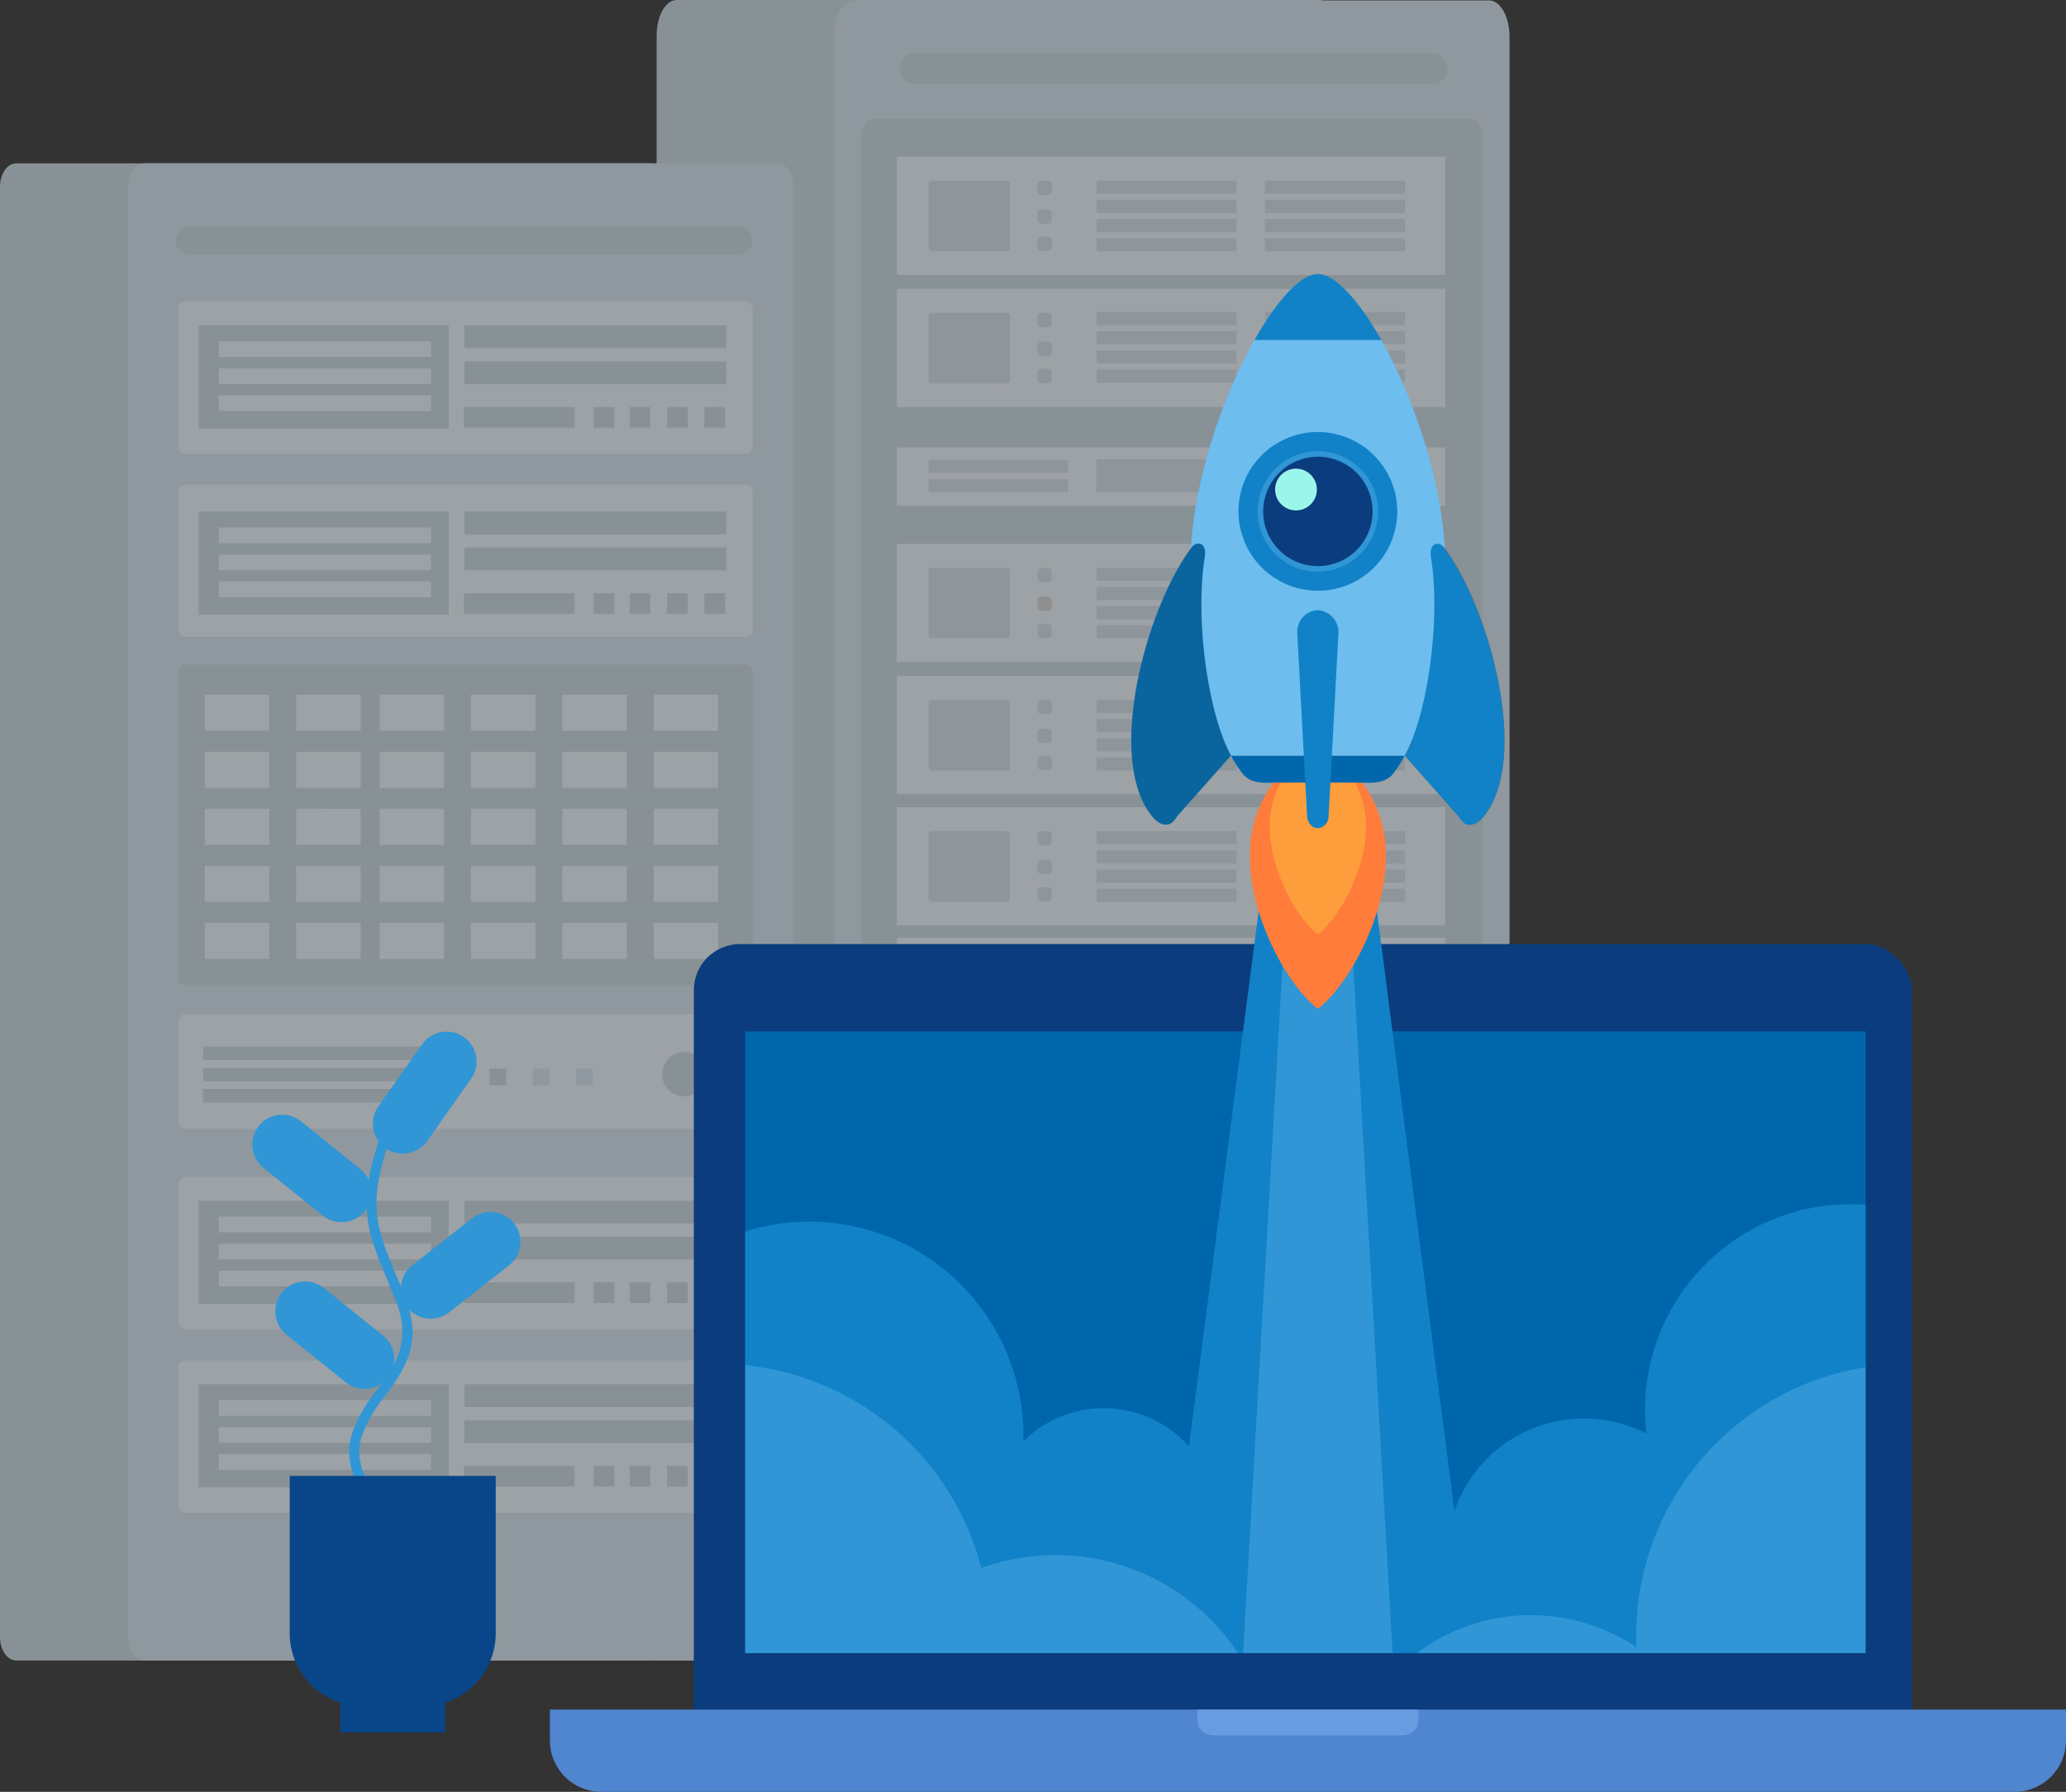 <svg xmlns="http://www.w3.org/2000/svg" width="402" height="348.739"><rect width="100%" height="100%" fill="#333333" stroke="none"/><defs><style>.a{fill:#0066ac}.c{fill:#c6d5df}.d{fill:#d2e2ed}.e{fill:#eaf3fa}.f{fill:#d1dde7}.k,.l{fill:#1182c8;fill-rule:evenodd}.l{fill:#6dbdef;opacity:.34}.w{fill:#3096d6}</style><clipPath id="a"><path class="a" transform="translate(-.252 .259)" d="M0 0h218v297H0z"></path></clipPath></defs><g opacity=".58"><g transform="translate(127.77)"><path class="c" d="M3.89 0h125.025c2.149 0 3.89 3.093 3.89 6.907v316.28H-.003V6.905C-.003 3.091 1.741 0 3.89 0z"></path><path class="d" d="M38.304.09h123.8c2.182.1 3.906 3.366 3.851 7.291v315.806H34.451V7.381C34.398 3.457 36.122.192 38.304.09z"></path><path class="c" d="M42.048 23.103h116.461c1.228 0 2.223 1.828 2.223 4.084v286.841H39.825V27.187c0-2.256.995-4.084 2.223-4.084z"></path><path class="e" d="M46.734 30.497h106.705v23.021H46.734zm0 25.717h106.705v23.021H46.734zm0 30.874h106.705V98.44H46.734z"></path><path class="f" d="M52.911 89.532h27.106v2.566H52.911zm0 3.733h27.106v2.566H52.911zm32.662-3.89h27.242v6.455H85.573zm32.784.157h27.242v2.566h-27.242zm0 3.733h27.242v2.566h-27.242z"></path><path class="e" d="M46.734 238.211h106.705v11.352H46.734z"></path><path class="f" d="M52.911 240.654h27.106v2.566H52.911zm0 3.733h27.106v2.566H52.911zm32.662-3.889h27.242v6.455H85.573zm32.784.156h27.242v2.566h-27.242zm0 3.733h27.242v2.566h-27.242z"></path><rect class="f" width="15.849" height="13.764" rx=".634" transform="translate(52.911 35.164)"></rect><rect class="f" width="15.849" height="13.764" rx=".634" transform="translate(52.911 60.881)"></rect><path class="f" d="M85.621 35.164h27.242v2.566H85.621zm0 3.733h27.242v2.566H85.621zm0 3.733h27.242v2.566H85.621zm0 3.733h27.242v2.566H85.621zm32.737-11.199H145.6v2.566h-27.242zm0 3.733H145.6v2.566h-27.242zm0 3.733H145.6v2.566h-27.242zm0 3.733H145.6v2.566h-27.242zM85.621 60.725h27.242v2.566H85.621zm0 3.733h27.242v2.566H85.621zm0 3.733h27.242v2.566H85.621zm0 3.733h27.242v2.566H85.621zm32.737-11.199H145.6v2.566h-27.242zm0 3.733H145.6v2.566h-27.242zm0 3.733H145.6v2.566h-27.242zm0 3.733H145.6v2.566h-27.242z"></path><rect class="f" width="2.8" height="2.8" rx=".798" transform="translate(74.111 35.164)"></rect><rect class="f" width="2.8" height="2.8" rx=".798" transform="translate(74.111 60.881)"></rect><rect class="f" width="2.8" height="2.8" rx=".798" transform="translate(74.111 40.764)"></rect><rect class="f" width="2.8" height="2.8" rx=".798" transform="translate(74.111 66.48)"></rect><rect class="f" width="2.8" height="2.8" rx=".798" transform="translate(74.111 46.052)"></rect><rect class="f" width="2.8" height="2.8" rx=".798" transform="translate(74.111 71.769)"></rect><path class="e" d="M46.734 105.825h106.705v23.021H46.734zm0 76.663h106.705v23.021H46.734zm0 25.554h106.705v23.021H46.734z"></path><rect class="f" width="15.849" height="13.764" rx=".634" transform="translate(52.911 110.491)"></rect><rect class="f" width="15.849" height="13.764" rx=".634" transform="translate(52.911 187.154)"></rect><rect class="f" width="15.849" height="13.764" rx=".634" transform="translate(52.911 212.708)"></rect><path class="f" d="M85.621 110.491h27.242v2.566H85.621zm0 3.733h27.242v2.566H85.621zm0 3.733h27.242v2.566H85.621zm0 3.733h27.242v2.566H85.621zm32.737-11.199H145.6v2.566h-27.242zm0 3.733H145.6v2.566h-27.242zm0 3.733H145.6v2.566h-27.242zm0 3.733H145.6v2.566h-27.242zm-32.737 65.464h27.242v2.566H85.621zm0 3.733h27.242v2.566H85.621zm0 3.733h27.242v2.566H85.621zm0 3.734h27.242v2.566H85.621zm32.737-11.2H145.6v2.566h-27.242zm0 3.733H145.6v2.566h-27.242zm0 3.733H145.6v2.566h-27.242zm0 3.734H145.6v2.566h-27.242zm-32.737 14.354h27.242v2.566H85.621zm0 3.733h27.242v2.566H85.621zm0 3.733h27.242v2.566H85.621zm0 3.733h27.242v2.566H85.621zm32.737-11.199H145.6v2.566h-27.242zm0 3.733H145.6v2.566h-27.242zm0 3.733H145.6v2.566h-27.242zm0 3.733H145.6v2.566h-27.242z"></path><rect class="f" width="2.8" height="2.8" rx=".798" transform="translate(74.11 110.491)"></rect><rect class="f" width="2.8" height="2.8" rx=".798" transform="translate(74.11 187.154)"></rect><rect class="f" width="2.8" height="2.8" rx=".798" transform="translate(74.11 212.708)"></rect><rect width="2.8" height="2.8" rx=".798" transform="translate(74.11 116.09)" fill="#d4d2d2"></rect><rect class="f" width="2.8" height="2.8" rx=".798" transform="translate(74.11 192.753)"></rect><rect class="f" width="2.8" height="2.8" rx=".798" transform="translate(74.11 218.308)"></rect><rect class="f" width="2.8" height="2.8" rx=".798" transform="translate(74.11 121.38)"></rect><rect class="f" width="2.8" height="2.8" rx=".798" transform="translate(74.11 198.042)"></rect><path class="e" d="M46.734 256.675h106.705v23.021H46.734z"></path><rect class="f" width="15.849" height="13.764" rx=".634" transform="translate(52.911 261.341)"></rect><path class="f" d="M85.621 261.341h27.242v2.566H85.621zm0 3.733h27.242v2.566H85.621zm0 3.733h27.242v2.566H85.621zm0 3.733h27.242v2.566H85.621zm32.737-11.199H145.6v2.566h-27.242zm0 3.733H145.6v2.566h-27.242zm0 3.733H145.6v2.566h-27.242zm0 3.733H145.6v2.566h-27.242z"></path><rect class="f" width="2.8" height="2.8" rx=".798" transform="translate(74.11 261.341)"></rect><rect class="f" width="2.8" height="2.8" rx=".798" transform="translate(74.11 266.941)"></rect><rect class="f" width="2.8" height="2.8" rx=".798" transform="translate(74.11 272.23)"></rect><path class="e" d="M46.734 282.32h106.705v23.021H46.734z"></path><rect class="f" width="15.849" height="13.764" rx=".634" transform="translate(52.911 286.987)"></rect><path class="f" d="M85.621 286.987h27.242v2.566H85.621zm0 3.733h27.242v2.566H85.621zm0 3.733h27.242v2.566H85.621zm0 3.733h27.242v2.566H85.621zm32.737-11.199H145.6v2.566h-27.242zm0 3.733H145.6v2.566h-27.242zm0 3.733H145.6v2.566h-27.242zm0 3.733H145.6v2.566h-27.242z"></path><rect class="f" width="2.8" height="2.8" rx=".798" transform="translate(74.11 286.987)"></rect><rect class="f" width="2.8" height="2.8" rx=".798" transform="translate(74.11 292.586)"></rect><rect class="f" width="2.8" height="2.8" rx=".798" transform="translate(74.11 297.875)"></rect><rect class="f" width="2.8" height="2.8" rx=".798" transform="translate(74.11 223.597)"></rect><path class="e" d="M46.734 131.541h106.705v23.021H46.734z"></path><rect class="f" width="15.849" height="13.764" rx=".634" transform="translate(52.911 136.207)"></rect><path class="f" d="M85.621 136.207h27.242v2.566H85.621zm0 3.733h27.242v2.566H85.621zm0 3.733h27.242v2.566H85.621zm0 3.734h27.242v2.566H85.621zm32.737-11.2H145.6v2.566h-27.242zm0 3.733H145.6v2.566h-27.242zm0 3.733H145.6v2.566h-27.242zm0 3.734H145.6v2.566h-27.242z"></path><rect class="f" width="2.8" height="2.8" rx=".798" transform="translate(74.11 136.207)"></rect><rect class="f" width="2.8" height="2.8" rx=".798" transform="translate(74.11 141.807)"></rect><rect class="f" width="2.8" height="2.8" rx=".798" transform="translate(74.11 147.096)"></rect><path class="e" d="M46.734 157.102h106.705v23.021H46.734z"></path><rect class="f" width="15.849" height="13.764" rx=".634" transform="translate(52.911 161.768)"></rect><path class="f" d="M85.621 161.768h27.242v2.566H85.621zm0 3.733h27.242v2.566H85.621zm0 3.733h27.242v2.566H85.621zm0 3.734h27.242v2.566H85.621zm32.737-11.2H145.6v2.566h-27.242zm0 3.733H145.6v2.566h-27.242zm0 3.733H145.6v2.566h-27.242zm0 3.734H145.6v2.566h-27.242z"></path><rect class="f" width="2.8" height="2.8" rx=".798" transform="translate(74.11 161.768)"></rect><rect class="f" width="2.8" height="2.8" rx=".798" transform="translate(74.11 167.368)"></rect><rect class="f" width="2.8" height="2.8" rx=".798" transform="translate(74.11 172.657)"></rect><path class="c" d="M50.288 10.303H150.86a3.056 3.056 0 0 1 3.055 3.056 3.056 3.056 0 0 1-3.055 3.056H50.288a3.056 3.056 0 0 1-3.055-3.056 3.055 3.055 0 0 1 3.055-3.056z"></path></g><g transform="translate(0 31.785)"><path class="c" d="M3.179 0h123.126c1.756 0 3.179 2.044 3.179 4.566v282.27c0 2.521-1.423 4.566-3.179 4.566H3.179c-1.756 0-3.179-2.044-3.179-4.566V4.561C0 2.044 1.423 0 3.179 0z"></path><path class="d" d="M28.118 0h123.127c1.756 0 3.179 2.048 3.179 4.574v282.253c0 2.527-1.423 4.575-3.179 4.575H28.118c-1.756 0-3.179-2.048-3.179-4.575V4.574C24.939 2.048 26.362 0 28.118 0z"></path><path class="c" d="M36.9 12.338h106.783a2.7 2.7 0 0 1 2.7 2.7 2.7 2.7 0 0 1-2.7 2.7H36.9a2.7 2.7 0 0 1-2.7-2.7 2.7 2.7 0 0 1 2.7-2.7z"></path><rect class="e" width="111.741" height="29.641" rx="1.389" transform="translate(34.71 26.92)"></rect><rect class="e" width="111.741" height="29.641" rx="1.389" transform="translate(34.71 62.514)"></rect><rect class="c" width="111.741" height="62.539" rx="1.389" transform="translate(34.71 97.569)"></rect><rect class="e" width="112" height="22.343" rx="1.389" transform="translate(34.71 165.605)"></rect><g transform="translate(39.507 171.891)"><path class="c" d="M0 0h47.801v2.634H0zm0 4.139h47.801v2.634H0zm0 4.138h47.801v2.634H0z"></path><circle class="c" cx="4.315" cy="4.315" r="4.315" transform="translate(89.333 1.079)"></circle><path class="d" d="M72.572 4.315h3.236v3.236h-3.236zm-8.403 0h3.236v3.236h-3.236z"></path><path class="c" d="M55.766 4.315h3.236v3.236h-3.236z"></path></g><path class="c" d="M38.678 31.554h48.621V51.62H38.678z"></path><path class="e" d="M42.59 34.641h41.282v3.065H42.59zm0 5.259h41.282v3.065H42.59zm0 5.259h41.282v3.065H42.59z"></path><path class="c" d="M90.386 38.566h50.92v4.421h-50.92zm0-7.012h50.92v4.421h-50.92zm46.677 15.888h4.012v4.012h-4.012zm-46.81 0h21.529v4.012H90.253zm39.541 0h4.012v4.012h-4.012zm-7.27 0h4.012v4.012h-4.012zm-7.012 0h4.012v4.012h-4.012z"></path><rect class="e" width="111.741" height="29.641" rx="1.389" transform="translate(34.71 197.276)"></rect><path class="c" d="M38.678 201.911h48.621v20.066H38.678z"></path><path class="e" d="M42.59 204.998h41.282v3.065H42.59zm0 5.259h41.282v3.065H42.59zm0 5.259h41.282v3.065H42.59z"></path><path class="c" d="M90.386 208.923h50.92v4.421h-50.92zm0-7.012h50.92v4.421h-50.92zm46.677 15.888h4.012v4.012h-4.012zm-46.81 0h21.529v4.012H90.253zm39.541 0h4.012v4.012h-4.012zm-7.27 0h4.012v4.012h-4.012zm-7.012 0h4.012v4.012h-4.012z"></path><rect class="e" width="111.741" height="29.641" rx="1.389" transform="translate(34.71 232.996)"></rect><path class="c" d="M38.678 237.631h48.621v20.066H38.678z"></path><path class="e" d="M42.59 240.718h41.282v3.065H42.59zm0 5.259h41.282v3.065H42.59zm0 5.259h41.282v3.065H42.59z"></path><path class="c" d="M90.386 244.643h50.92v4.421h-50.92zm0-7.012h50.92v4.421h-50.92zm46.677 15.888h4.012v4.012h-4.012zm-46.81 0h21.529v4.012H90.253zm39.541 0h4.012v4.012h-4.012zm-7.27 0h4.012v4.012h-4.012zm-7.012 0h4.012v4.012h-4.012zM38.678 67.784h48.621V87.85H38.678z"></path><path class="e" d="M42.59 70.871h41.282v3.065H42.59zm0 5.259h41.282v3.065H42.59zm0 5.259h41.282v3.065H42.59z"></path><path class="c" d="M90.386 74.796h50.92v4.421h-50.92zm0-7.012h50.92v4.421h-50.92zm46.677 15.888h4.012v4.012h-4.012zm-46.81 0h21.529v4.012H90.253zm39.541 0h4.012v4.012h-4.012zm-7.27 0h4.012v4.012h-4.012zm-7.012 0h4.012v4.012h-4.012z"></path><path class="e" d="M39.847 103.428h12.552v7.012H39.847zm0 11.102h12.552v7.012H39.847zm0 11.103h12.552v7.012H39.847zm0 11.102h12.552v7.012H39.847zm0 11.103h12.552v7.012H39.847zm33.999-44.41h12.552v7.012H73.846zm0 11.102h12.552v7.012H73.846zm0 11.103h12.552v7.012H73.846zm0 11.102h12.552v7.012H73.846zm0 11.103h12.552v7.012H73.846zm35.563-44.41h12.552v7.012h-12.552zm0 11.102h12.552v7.012h-12.552zm0 11.103h12.552v7.012h-12.552zm0 11.102h12.552v7.012h-12.552zm0 11.103h12.552v7.012h-12.552zm-51.781-44.41H70.18v7.012H57.628zm0 11.102H70.18v7.012H57.628zm0 11.103H70.18v7.012H57.628zm0 11.102H70.18v7.012H57.628zm0 11.103H70.18v7.012H57.628zm33.999-44.41h12.552v7.012H91.627zm0 11.102h12.552v7.012H91.627zm0 11.103h12.552v7.012H91.627zm0 11.102h12.552v7.012H91.627zm0 11.103h12.552v7.012H91.627zm35.563-44.41h12.552v7.012H127.19zm0 11.102h12.552v7.012H127.19zm0 11.103h12.552v7.012H127.19zm0 11.102h12.552v7.012H127.19zm0 11.103h12.552v7.012H127.19z"></path></g></g><g transform="translate(107.405 184.052)"><rect width="237" height="159" rx="9" transform="translate(27.595 -.313)" fill="#0b3d7e"></rect><path d="M-.405 148.687h295v6a10 10 0 0 1-10 10h-275a10 10 0 0 1-10-10v-6z" fill="#5085cf"></path><path class="a" d="M37.595 16.687h218v118h-218z"></path></g><g transform="translate(145.252 24.479)" clip-path="url(#a)"><path class="k" d="M214.838 209.89a40.023 40.023 0 0 1 11.276 1.615v174.764h-402.053V181.591a75.175 75.175 0 0 1 110.707 40.231 30.754 30.754 0 0 1 43.159 9.41A41.7 41.7 0 0 1 53.9 254.981q0 .528-.014 1.052a22.2 22.2 0 0 1 32.208.99l16.82-129.155h16.531l18.306 141.779a26.609 26.609 0 0 1 37.362-15.113 40.5 40.5 0 0 1-.269-4.646 40 40 0 0 1 39.995-40z"></path><path class="l" d="M152.635 289.88a36.722 36.722 0 0 1 20.515 6.226 54.664 54.664 0 0 1-.047-2.147 53.011 53.011 0 0 1 53.011-53.012v145.322h-402.053V199.103a83.7 83.7 0 0 1 76.707 50.195 53.955 53.955 0 0 1 56.143 7.135 53.022 53.022 0 0 1 88.781 24.264 42.6 42.6 0 0 1 50.855 17.989l9.775-170.817h9.712l9.913 173.431a36.787 36.787 0 0 1 26.687-11.419z"></path><path d="M101.152 127.867c-1.555 0-3.459-.287-4.593-1.727a24.424 24.424 0 0 1-2.289-3.564h33.817a24.5 24.5 0 0 1-2.288 3.564c-1.135 1.439-3.039 1.727-4.594 1.727z" fill="#0067ad" fill-rule="evenodd"></path><path class="k" d="M111.179 28.856c-2.7 0-6.244 3.34-9.8 8.69l-.007.007-.023.037c-.379.57-.756 1.168-1.135 1.781l-.253.415c-.38.628-.759 1.268-1.136 1.937h24.712c-4.366-7.737-9.011-12.867-12.358-12.867z"></path><path d="M123.534 41.722H98.822q-.59 1.045-1.172 2.154c-.133.253-.264.52-.4.778-.253.492-.5.983-.754 1.491-.155.316-.307.643-.46.964-.223.468-.445.934-.664 1.413-.161.35-.317.707-.475 1.063-.206.465-.411.93-.614 1.405-.161.376-.317.758-.475 1.14-.193.467-.385.936-.573 1.412q-.234.593-.462 1.192c-.182.476-.36.952-.537 1.434q-.226.614-.443 1.235-.255.722-.5 1.452-.213.631-.42 1.266c-.159.49-.312.982-.464 1.475-.131.427-.263.854-.389 1.283-.148.5-.289 1.007-.429 1.512-.119.426-.238.851-.352 1.278-.136.518-.264 1.037-.392 1.556-.1.42-.211.837-.308 1.257-.127.545-.242 1.09-.359 1.635-.085.4-.176.792-.255 1.189-.126.624-.236 1.246-.348 1.869-.057.319-.121.636-.174.955q-.234 1.4-.417 2.784c-.037.278-.06.552-.095.829-.078.655-.157 1.311-.217 1.962-.034.366-.055.728-.083 1.092-.036.473-.08.948-.107 1.417l.009-.012a60.482 60.482 0 0 0-.1 3.332c0 12.322 3.034 28.024 7.877 37.041h33.817c4.842-9.017 7.877-24.719 7.877-37.041-.004-14.834-5.904-32.241-12.43-43.812z" fill="#6dbdef" fill-rule="evenodd"></path><path d="M119.857 127.868h-17.358a23.7 23.7 0 0 0-4.544 14.532c0 10.639 6.383 23.94 13.222 29.5 6.839-5.557 13.223-18.858 13.223-29.5a23.709 23.709 0 0 0-4.543-14.532z" fill="#ff7c3b" fill-rule="evenodd"></path><path d="M118.434 127.868h-14.511a17.781 17.781 0 0 0-2.116 8.641c0 7.539 4.525 16.966 9.372 20.9 4.848-3.938 9.372-13.366 9.372-20.9a17.771 17.771 0 0 0-2.117-8.641z" fill="#fbce3b" opacity=".41" fill-rule="evenodd"></path><path d="M111.178 85.705a10.65 10.65 0 0 1 0-21.3v21.3z" fill="#8ec8aa" fill-rule="evenodd"></path><path d="M111.178 85.705a10.65 10.65 0 0 0 0-21.3v21.3z" fill="#6ba585" fill-rule="evenodd"></path><path d="M135.869 82.216q.094 1.678.095 3.32c0 2.1-.095 4.307-.265 6.556-.022.285-.041.567-.065.853-.052.618-.113 1.242-.177 1.866-.016.154-.028.307-.045.461q-.125 1.16-.278 2.327c-.032.245-.069.491-.1.736-.074.542-.15 1.084-.234 1.625-.046.3-.095.591-.142.886a120.33 120.33 0 0 1-.415 2.391q-.138.739-.285 1.472c-.058.287-.114.574-.174.859-.112.529-.228 1.053-.346 1.576-.054.237-.106.477-.162.712q-.243 1.033-.5 2.043c-.017.065-.032.131-.049.2q-.295 1.126-.615 2.218c-.045.156-.095.307-.141.462a73.08 73.08 0 0 1-.511 1.651c-.071.218-.145.431-.218.648q-.235.7-.482 1.39c-.082.228-.165.452-.249.675q-.247.657-.5 1.289c-.086.212-.171.425-.258.633-.183.437-.372.86-.561 1.277-.078.171-.155.347-.233.514q-.367.777-.749 1.5c-.035.066-.068.138-.1.2l-.01.019 10.524 11.869c1.543 2.742 3.688 1.431 4.943-.164 8.993-11.441.908-40.559-7.698-52.064z" fill="#b7621a" fill-rule="evenodd"></path><path d="M93.631 121.29c-.038-.083-.078-.164-.116-.249q-.3-.655-.579-1.362l-.11-.28c-.192-.495-.381-1-.563-1.528l-.009-.026a50.2 50.2 0 0 1-.522-1.625l-.092-.3q-.243-.818-.47-1.674l-.085-.326c-.154-.595-.3-1.2-.445-1.814l-.006-.025a63.494 63.494 0 0 1-.4-1.88c-.022-.1-.043-.209-.064-.315q-.184-.935-.351-1.89a88.273 88.273 0 0 1-.646-4.388l-.034-.273q-.119-1.006-.217-2.015l-.028-.3a89.815 89.815 0 0 1-.292-4.17c0-.077-.007-.152-.011-.229q-.044-1.011-.063-2.009v-.268c-.023-1.364-.01-2.7.04-4 0-.124.008-.249.013-.373l.01-.207c.016-.334.034-.666.055-.994l.014-.22c.106-1.586.271-3.1.5-4.508.468-2.868-1.367-3.293-2.45-2.114-8.685 11.3-16.985 40.814-7.9 52.352 1.254 1.594 3.4 2.906 4.943.164l10.524-11.869a19.986 19.986 0 0 1-.646-1.285z" fill="#0a659e" fill-rule="evenodd"></path><path class="k" d="M111.178 94.287a3.611 3.611 0 0 0-.737.084c-.074.015-.144.038-.216.058a3.812 3.812 0 0 0-.5.169c-.074.032-.147.062-.219.1a4.122 4.122 0 0 0-.492.292c-.046.031-.095.058-.139.091a4.316 4.316 0 0 0-.547.489c-.044.047-.081.1-.124.148a4.3 4.3 0 0 0-.337.443 3.73 3.73 0 0 0-.133.218 4.347 4.347 0 0 0-.235.474c-.031.074-.065.145-.092.22-.011.03-.027.057-.037.087l.018-.017a4.1 4.1 0 0 0-.225 1.545l1.921 35.772a2.545 2.545 0 0 0 .067.445 2.633 2.633 0 0 0 .119.371c.014.035.033.067.048.1a2.83 2.83 0 0 0 .13.257c.026.043.055.082.082.123a2.221 2.221 0 0 0 .148.2c.033.041.068.078.1.116a2.185 2.185 0 0 0 .173.165l.122.1a2.078 2.078 0 0 0 .2.13c.044.025.085.05.13.071a1.872 1.872 0 0 0 .245.091c.042.012.08.029.123.039a1.76 1.76 0 0 0 .4.047 2.293 2.293 0 0 0 2.089-2.254l1.921-35.772a4.273 4.273 0 0 0-4.003-4.402zm15.375-20.658c-.012-.142-.032-.282-.049-.423q-.06-.508-.153-1.006a14.777 14.777 0 0 0-.083-.429q-.126-.58-.3-1.144c-.019-.064-.033-.131-.053-.195-.137-.435-.295-.86-.468-1.277a6.808 6.808 0 0 0-.157-.353q-.2-.455-.43-.894c-.068-.13-.137-.259-.209-.387q-.257-.458-.544-.9c-.056-.086-.108-.175-.166-.26q-.376-.55-.8-1.065c-.073-.09-.151-.174-.227-.262-.217-.254-.442-.5-.675-.742-.1-.108-.21-.213-.317-.317a16.035 16.035 0 0 0-.723-.657c-.1-.082-.189-.167-.287-.248q-.512-.417-1.058-.791c-.081-.055-.167-.1-.248-.157a19.66 19.66 0 0 0-.9-.548c-.134-.075-.269-.146-.4-.217a15.309 15.309 0 0 0-.856-.412c-.131-.059-.261-.119-.394-.174-.055-.023-.107-.05-.162-.072l.024.021a15.431 15.431 0 0 0-20.074 20.075c-.007-.009-.015-.016-.022-.026.023.057.051.111.074.166.053.129.112.253.168.38.131.3.27.586.42.871.069.132.137.264.21.394.176.313.362.617.558.916l.148.234c.249.366.515.72.794 1.063.078.1.163.187.243.282a15.259 15.259 0 0 0 1.721 1.721c.088.074.171.152.26.225q.515.42 1.065.8c.085.058.175.11.262.166q.437.286.894.544c.128.071.257.14.387.208.293.153.591.3.895.431.118.052.233.107.352.156.418.173.843.332 1.277.468.065.02.132.034.2.054q.563.169 1.143.294c.142.03.286.057.428.083q.5.094 1.007.154c.141.017.281.036.423.049.471.044.947.072 1.429.072a15.447 15.447 0 0 0 15.447-15.447 17.27 17.27 0 0 0-.074-1.424z"></path><path class="l" d="M111.178 86.78A11.723 11.723 0 1 1 122.9 75.057a11.723 11.723 0 0 1-11.722 11.723z"></path><path d="M111.178 64.41c-.345 0-.686.02-1.022.051-.112.011-.22.03-.332.044-.171.022-.344.038-.513.068h.065a10.64 10.64 0 0 0-8.681 8.682v-.065c-.029.167-.045.339-.067.511-.014.112-.034.221-.044.335a10.77 10.77 0 0 0-.051 1.021A10.647 10.647 0 1 0 111.18 64.41z" fill-rule="evenodd" fill="#0b3d7e"></path><path d="M106.921 66.74a4.061 4.061 0 1 1-4.06 4.061 4.061 4.061 0 0 1 4.06-4.061z" fill="#9cf5eb" fill-rule="evenodd"></path><path class="k" d="M128.725 121.332c.039-.083.078-.164.116-.249q.3-.655.579-1.362l.109-.28c.193-.495.382-1 .563-1.528l.009-.026c.18-.526.353-1.07.521-1.625.031-.1.063-.2.092-.3q.244-.818.471-1.674l.085-.326c.154-.595.3-1.2.446-1.814l.006-.025c.142-.617.274-1.245.4-1.88l.064-.315q.184-.935.35-1.89l.056-.328c.226-1.333.424-2.691.591-4.06l.034-.273q.119-1.006.216-2.015l.027-.3c.13-1.395.229-2.789.293-4.17 0-.077.007-.152.011-.229q.044-1.011.063-2.009v-.268c.023-1.364.009-2.7-.04-4 0-.124-.008-.249-.013-.373l-.01-.207q-.024-.5-.055-.994l-.014-.22a48.666 48.666 0 0 0-.5-4.508c-.467-2.868 1.368-3.292 2.451-2.114 8.685 11.3 16.985 40.814 7.9 52.352-1.255 1.594-3.4 2.906-4.943.164l-10.524-11.869c.226-.404.438-.838.646-1.285z"></path></g><path class="w" d="M76.406 296.629a.974.974 0 0 0 .592-1.748c-.117-.086-9.139-7.1-6.653-15.26a26.646 26.646 0 0 1 4.511-7.832c3.7-5.046 7.54-10.257 4.01-19.233a312.245 312.245 0 0 0-1.819-4.459c-3.988-9.617-5.812-14-.506-28.258a.973.973 0 0 0-1.823-.675c-5.569 14.96-3.4 20.194.535 29.68a244.33 244.33 0 0 1 1.8 4.425c3.138 7.963-.212 12.529-3.767 17.365a28.592 28.592 0 0 0-4.8 8.415c-2.884 9.476 6.914 17.057 7.334 17.374a.976.976 0 0 0 .586.206z"></path><path class="w" d="M79.235 254.427a5.82 5.82 0 0 0 8.169.987l11.633-9.133a5.82 5.82 0 0 0 .984-8.172 5.819 5.819 0 0 0-8.169-.984l-11.636 9.133a5.825 5.825 0 0 0-.984 8.172zm-24.385-2.84a5.824 5.824 0 0 0 .89 8.184l11.541 9.268a5.82 5.82 0 0 0 8.167-.9 5.82 5.82 0 0 0-.892-8.181l-11.542-9.268a5.82 5.82 0 0 0-8.181.89zm-4.468-32.448a5.818 5.818 0 0 0 .892 8.181l11.53 9.265a5.821 5.821 0 0 0 8.183-.89 5.824 5.824 0 0 0-.892-8.184l-11.542-9.268a5.818 5.818 0 0 0-8.181.89zm24.637 4.321a5.822 5.822 0 0 0 8.112-1.4l8.527-12.088a5.822 5.822 0 0 0-1.393-8.115l-.009-.006a5.816 5.816 0 0 0-8.109 1.4l-8.527 12.088a5.822 5.822 0 0 0 1.393 8.115z"></path><path d="M96.455 287.254v30.649a14.145 14.145 0 0 1-9.831 13.464v5.787h-20.42v-5.787a14.153 14.153 0 0 1-9.831-13.464v-30.649z" fill="#084689"></path><path d="M233 332.739h43v2a3 3 0 0 1-3 3h-37a3 3 0 0 1-3-3v-2z" fill="#699be1"></path></svg>